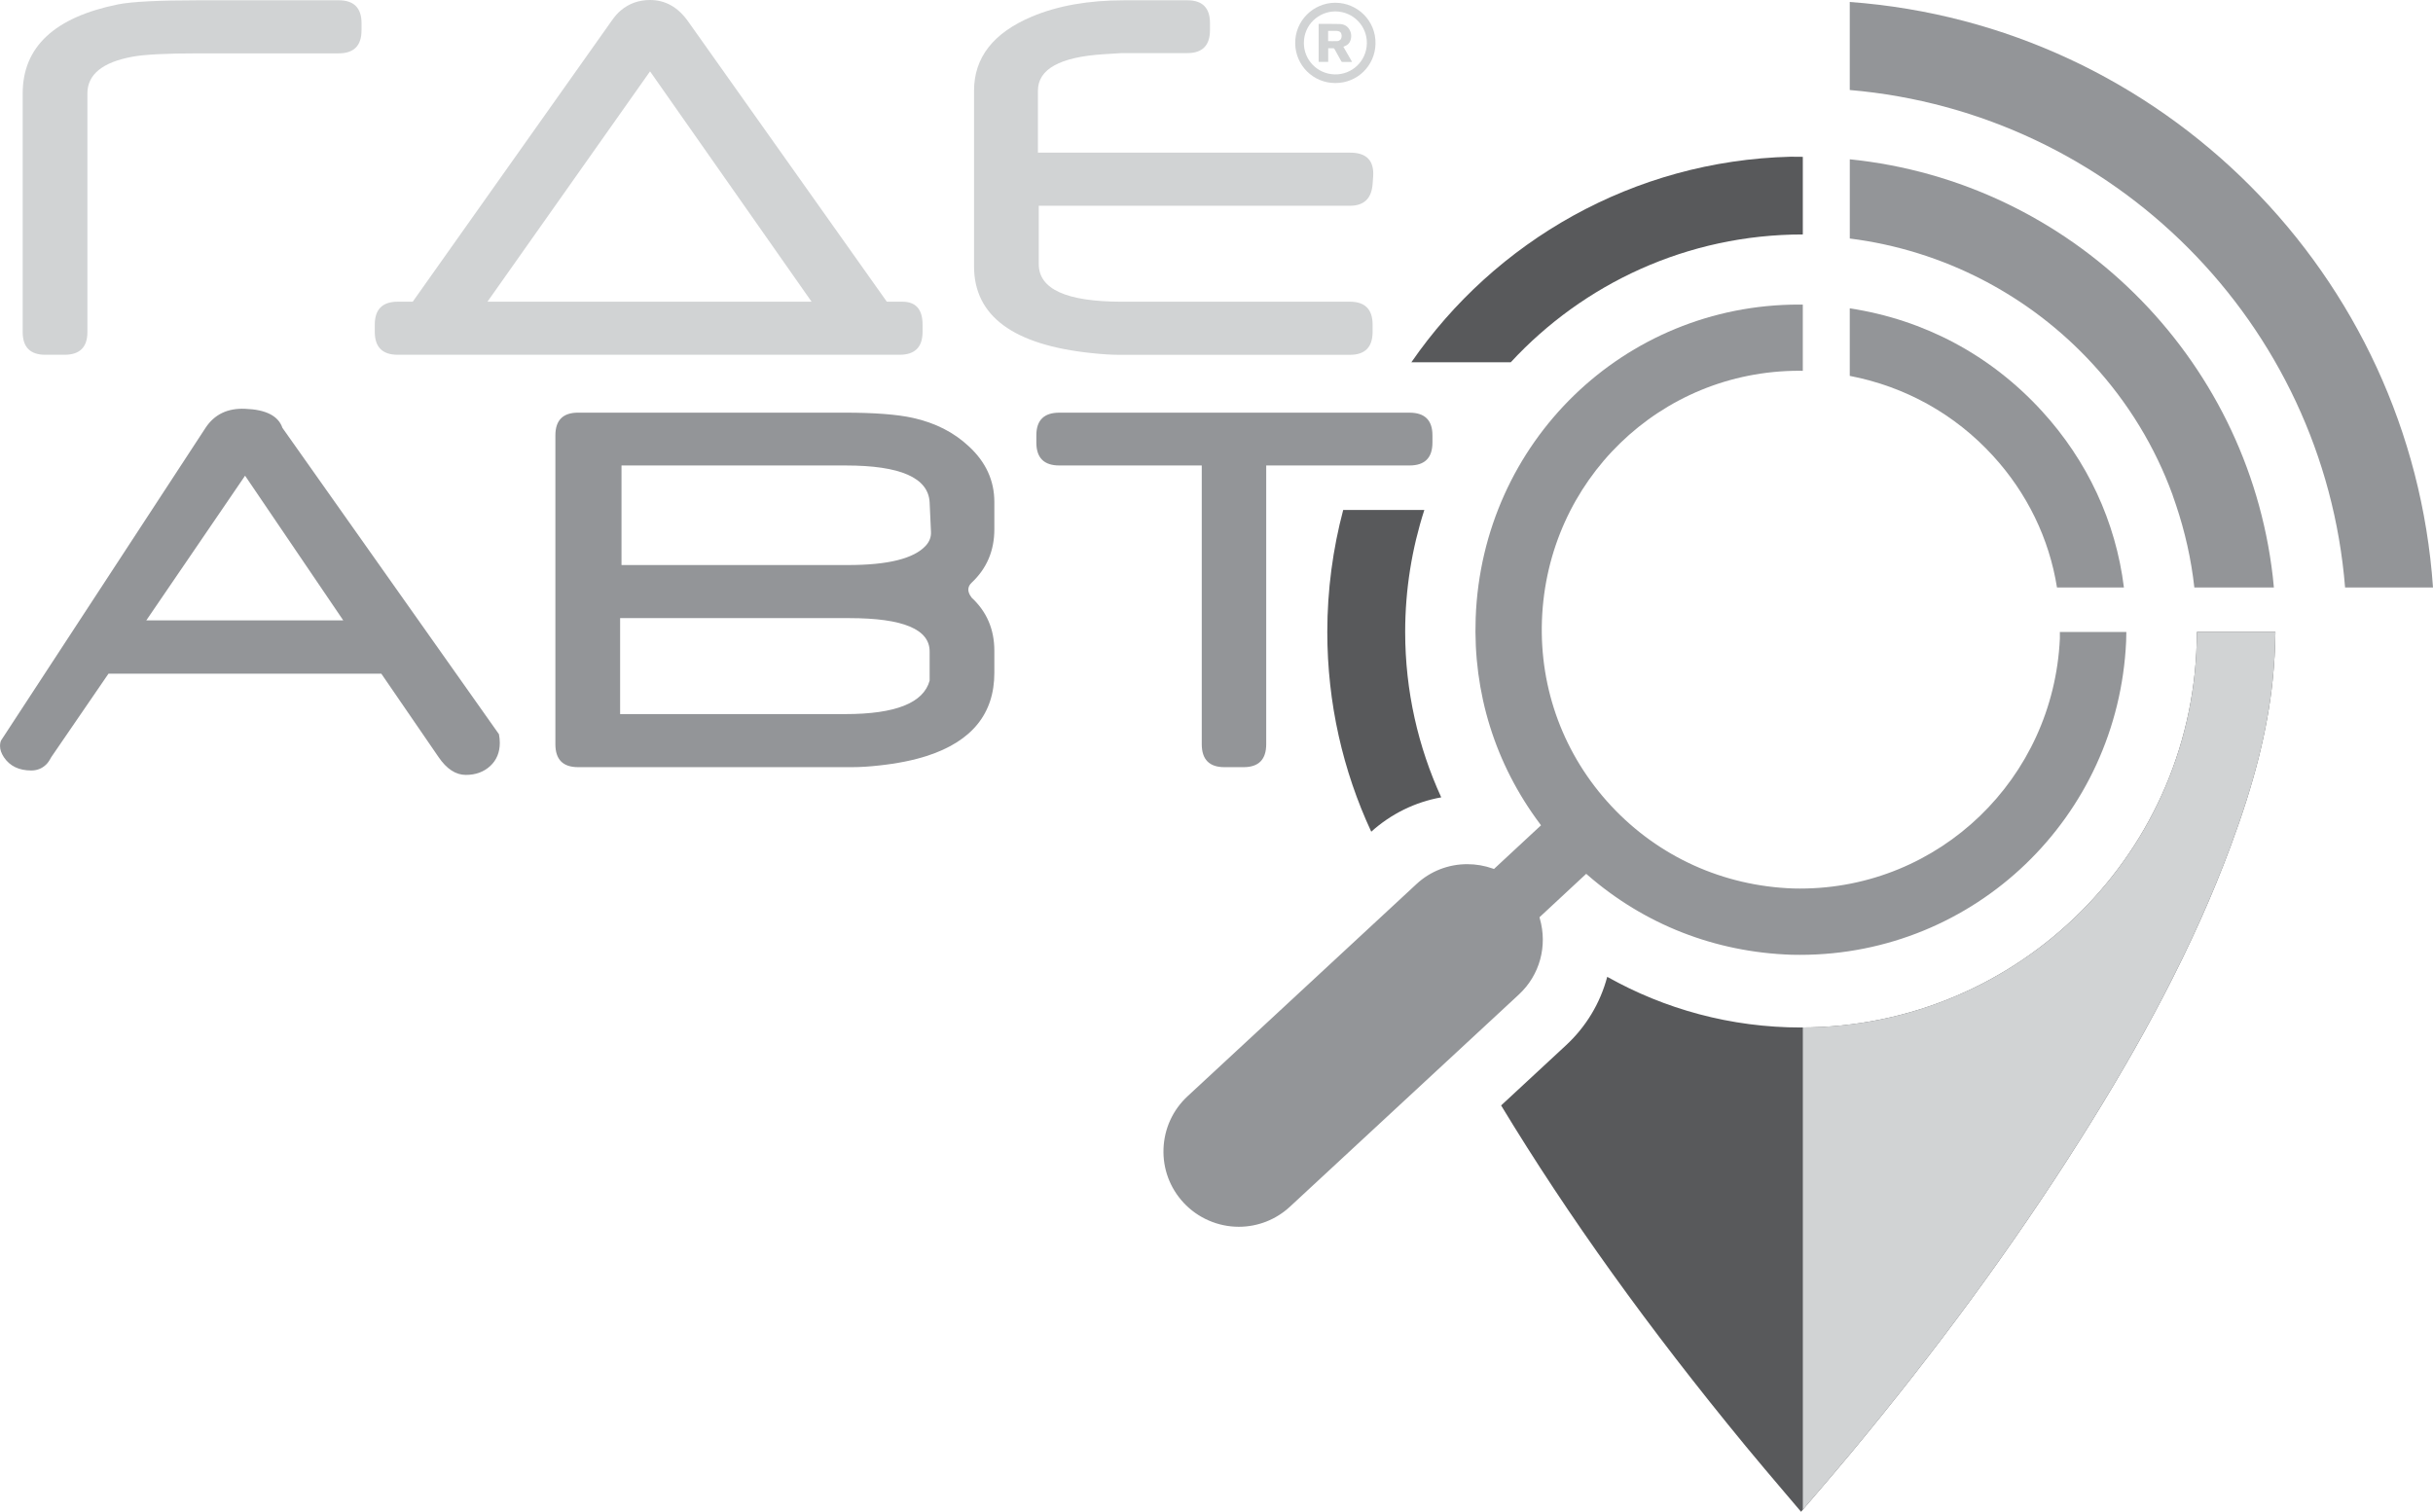 <?xml version="1.0" encoding="UTF-8"?> <svg xmlns="http://www.w3.org/2000/svg" xmlns:xlink="http://www.w3.org/1999/xlink" xmlns:xodm="http://www.corel.com/coreldraw/odm/2003" xml:space="preserve" width="28.479mm" height="17.7mm" version="1.1" style="shape-rendering:geometricPrecision; text-rendering:geometricPrecision; image-rendering:optimizeQuality; fill-rule:evenodd; clip-rule:evenodd" viewBox="0 0 1686.84 1048.38"> <defs> <style type="text/css"> .fil1 {fill:#58595B;fill-rule:nonzero} .fil2 {fill:#939598;fill-rule:nonzero} .fil0 {fill:#D1D3D4;fill-rule:nonzero} </style> </defs> <g id="Слой_x0020_1">  <g id="_2584219811968"> <path class="fil0" d="M250.64 21.09c0,10.61 -5.3,15.91 -15.91,15.91l-97.06 0c-22.22,0 -37.49,0.77 -45.8,2.32 -20.86,3.83 -31.28,12.34 -31.28,25.5l0 165.49c0,10.48 -5.3,15.72 -15.9,15.72l-13.22 0c-10.5,0 -15.74,-5.24 -15.74,-15.72l0 -165.49c0,-32.22 22,-52.81 65.97,-61.76 9.48,-1.9 28.27,-2.88 56.39,-2.88l96.66 0c10.61,0 15.91,5.32 15.91,15.93l0 4.99z"></path> <path class="fil0" d="M562.68 209.22l-111.99 -159.74 -112.74 159.74 224.74 0zm52.17 0l10.77 0c9.33,0 14.01,5.3 14.01,15.91l0 4.98c0,10.63 -5.32,15.91 -15.93,15.91l-347.95 0c-10.6,0 -15.91,-5.28 -15.91,-15.91l0 -4.98c0,-10.61 5.31,-15.91 15.91,-15.91l10.4 0 137.68 -194.46c2.32,-3.33 4.48,-5.81 6.53,-7.49 5.76,-4.85 12.53,-7.27 20.33,-7.27 10.63,0 19.43,4.98 26.46,14.95l137.7 194.27z"></path> <path class="fil0" d="M952.03 122.54l-0.38 5.17c-0.77,9.97 -6,14.97 -15.72,14.97l-215.74 0 0 40.45c0,17.4 19.19,26.09 57.53,26.09l158.21 0c10.47,0 15.72,5.31 15.72,15.92l0 4.98c0,10.63 -5.25,15.93 -15.72,15.93l-160.32 0c-4.98,0 -11.19,-0.39 -18.6,-1.17 -54.46,-5.62 -81.69,-25.69 -81.69,-60.2l0 -121.76c0,-23.02 13.35,-40.15 40.08,-51.4 17.9,-7.55 39.25,-11.33 64.05,-11.33l43.73 0c10.47,0 15.72,5.25 15.72,15.74l0 4.96c0,10.62 -5.25,15.93 -15.72,15.93l-45.45 0 -12.46 0.77c-30.42,1.92 -45.66,10.34 -45.66,25.32l0 42.95 216.51 0c11.38,0 16.68,5.56 15.92,16.68z"></path> <path class="fil0" d="M925.91 7.9c-11.72,0.02 -21.86,9.31 -21.91,21.81 -0.04,11.66 9.12,21.53 21.29,21.87 11.96,0.32 22.12,-9.07 22.38,-21.46 0.24,-11.81 -9.14,-22.04 -21.76,-22.23zm-0.08 -6c15.25,0.02 28.3,12.47 27.83,28.7 -0.43,14.86 -12.39,26.98 -27.82,26.98 -15.51,0.02 -27.51,-12.3 -27.85,-27.18 -0.36,-15.96 12.52,-28.48 27.83,-28.51z"></path> <path class="fil0" d="M920.82 28.53c2.2,0 4.37,0.05 6.51,-0.04 0.6,-0.02 1.24,-0.39 1.75,-0.77 1.05,-0.79 1.41,-2.69 0.9,-4.25 -0.3,-0.92 -0.92,-1.55 -1.86,-1.81 -0.49,-0.13 -1.02,-0.23 -1.52,-0.24 -1.73,-0.02 -3.46,0 -5.19,0 -0.19,0 -0.38,0.02 -0.59,0.04l0 7.07zm-6.58 14.37l0 -26.29c0.15,-0.02 0.3,-0.06 0.45,-0.06 4.67,0.02 9.33,-0.04 14,0.09 2.84,0.08 5.32,1.17 6.82,3.73 1.5,2.51 1.69,5.24 0.66,7.97 -0.66,1.74 -1.95,2.94 -3.7,3.6 -0.34,0.13 -0.68,0.28 -1.1,0.47 2.02,3.5 4.03,6.96 6.06,10.51 -0.28,0 -0.49,0.02 -0.69,0.02 -2,0.02 -3.99,0 -5.96,0.02 -0.43,0 -0.66,-0.13 -0.86,-0.49 -1.56,-2.84 -3.14,-5.66 -4.7,-8.5 -0.18,-0.34 -0.4,-0.51 -0.81,-0.49 -1.16,0.02 -2.3,0 -3.55,0l0 9.42 -6.6 0z"></path> <path class="fil1" d="M1523.12 438.26c-0.09,151.5 -122.94,274.28 -274.46,274.28 -48.82,0 -94.61,-12.81 -134.34,-35.14 -4.82,18.17 -14.6,34.5 -28.55,47.44l-45.02 41.75c46.58,76.94 102.13,154.35 169.82,236.58 8.58,10.4 17.19,20.54 26.29,31.26 3.92,4.59 7.84,9.23 11.85,13.95l3.81 -4.51 0 0.04 6.65 -7.79c8.25,-9.64 16.05,-18.75 23.81,-28.09 29.54,-35.6 57.51,-71.31 83.08,-106.14 27.23,-37.08 52.81,-74.52 76.01,-111.29 22.44,-35.54 41.26,-68 57.55,-99.22 18.84,-36.09 34.21,-70.3 46.96,-104.61 16.26,-43.72 25.5,-80.28 29.09,-115.02 1.13,-10.88 1.79,-22.13 1.92,-33.47l-54.46 0z"></path> <path class="fil0" d="M1523.12 438.26c-0.09,151.09 -122.27,273.57 -273.19,274.25l0 334.43 2.59 -3.06 0 0.04 6.65 -7.79c8.25,-9.64 16.05,-18.75 23.81,-28.09 29.54,-35.6 57.51,-71.31 83.08,-106.14 27.23,-37.08 52.81,-74.52 76.01,-111.29 22.44,-35.54 41.26,-68 57.55,-99.22 18.84,-36.09 34.21,-70.3 46.96,-104.61 16.26,-43.72 25.5,-80.28 29.09,-115.02 1.13,-10.88 1.79,-22.13 1.92,-33.47l-54.46 0z"></path> <path class="fil2" d="M237.97 430.19l-68.06 -100.31 -68.47 100.31 136.53 0zm107.96 79c0.38,1.92 0.59,3.91 0.59,5.94 0,6.65 -2.24,12.02 -6.69,16.12 -4.45,4.08 -10.08,6.13 -16.83,6.13 -7.02,0 -13.32,-4.12 -18.94,-12.36l-39.68 -57.83 -189.18 0 -39.7 57.92c-1.28,2.43 -2.48,4.13 -3.63,5.17 -2.82,2.7 -6.23,4.03 -10.19,4.03 -8.55,0 -14.89,-3.07 -18.99,-9.2 -1.77,-2.7 -2.67,-5.25 -2.67,-7.67 0,-1.68 0.24,-3.01 0.77,-4.03l141.7 -216.7c6.15,-9.33 15.28,-13.75 27.42,-13.22 14.44,0.51 23.08,4.91 25.9,13.22l150.14 212.47z"></path> <path class="fil2" d="M645.47 369.01l-0.94 -20.7c-0.92,-17 -20.27,-25.51 -58.12,-25.51l-155.51 0 0 69.04 157.11 0c27.72,0 45.66,-4.48 53.84,-13.43 2.56,-2.8 3.76,-5.95 3.62,-9.41zm-0.94 83.03c0.25,-15.59 -18.3,-23.39 -55.62,-23.39l-158.97 0 0 66.55 156.18 0c34.72,0 54.18,-7.73 58.41,-23.21l0 -19.96zm44.87 14.57c0,28.27 -15.55,47.45 -46.6,57.55 -9.48,3.07 -20.59,5.31 -33.38,6.69 -7.02,0.78 -13.16,1.15 -18.42,1.15l-190.22 0c-10.47,0 -15.72,-5.28 -15.72,-15.91l0 -214.2c0,-10.47 5.25,-15.73 15.72,-15.73l184.68 0c20.83,0 36.69,1.23 47.54,3.65 15.48,3.44 28.38,10.02 38.74,19.74 11.78,10.87 17.66,23.72 17.66,38.55l0 18.97c0,14.84 -5.27,27.18 -15.74,37.01 -1.54,1.42 -2.29,3.01 -2.29,4.8 0,1.15 0.37,2.43 1.14,3.83l1.15 1.74c10.47,9.72 15.74,21.98 15.74,36.82l0 15.32z"></path> <path class="fil2" d="M993.14 306.88c0,10.63 -5.31,15.91 -15.92,15.91l-99.33 0 0 193.31c0,10.6 -5.25,15.91 -15.72,15.91l-13.24 0c-10.48,0 -15.73,-5.31 -15.73,-15.91l0 -193.31 -98.75 0c-10.63,0 -15.93,-5.28 -15.93,-15.91l0 -4.99c0,-10.47 5.3,-15.72 15.93,-15.72l242.77 0c10.61,0 15.92,5.25 15.92,15.72l0 4.99z"></path> <path class="fil2" d="M1067.59 636.89l-0.23 -0.81 32.38 -30.11 0.94 0.81c39.48,34.36 88.31,53.49 141.23,55.31 2.19,0.06 4.12,0.07 6.08,0.07 121.25,0 220.54,-95.49 226.09,-217.37 0.09,-2.19 0.13,-4.37 0.15,-6.53l-46.11 0c0,0.31 0.02,0.63 0.02,0.98 0.04,1.14 0.05,2.29 0,3.46 -4.42,97.28 -83.54,173.49 -180.13,173.49 -1.58,0 -3.12,-0.02 -4.69,-0.06 -48.59,-1.68 -93.44,-22.02 -126.29,-57.28 -32.67,-35.09 -49.71,-80.77 -47.98,-128.67 3.55,-97.06 81.86,-173.07 178.3,-173.07 0.85,0 1.69,0.02 2.56,0.04l0 -45.94c-0.92,0 -1.86,0 -2.78,0 -121.19,-0.02 -219.58,95.44 -224.02,217.3 -1.88,51.98 13.52,101.36 44.57,142.81l0.73 1 -32.61 30.29 -0.77 -0.27c-5.74,-2.03 -11.71,-3.06 -17.77,-3.06 -13.11,0 -25.6,4.89 -35.15,13.75l-158.75 147.18c-10.23,9.49 -16.15,22.4 -16.68,36.33 -0.54,13.93 4.41,27.25 13.88,37.48 9.85,10.62 23.82,16.72 38.3,16.72 13.2,0 25.8,-4.95 35.49,-13.94l158.75 -147.17c14.43,-13.37 19.98,-33.57 14.46,-52.73z"></path> <path class="fil2" d="M1282.47 213.81l0 46.85c38.58,7.45 72.86,26.55 99.22,55.35 23.71,25.87 39.06,57.47 44.45,91.39l46.41 0c-5.66,-45.62 -25.35,-87.93 -56.98,-122.46 -35.41,-38.67 -81.41,-63.25 -133.11,-71.12z"></path> <path class="fil2" d="M1576.53 407.39l-55.16 0c-2.17,-19.68 -6.51,-38.7 -12.62,-56.94 -0.73,-2.17 -1.45,-4.32 -2.24,-6.5 -0.09,-0.28 -0.21,-0.55 -0.26,-0.84 -12.07,-33.07 -30.63,-63.77 -55.22,-90.56 -44.1,-48.1 -103.87,-79.02 -168.54,-87.15l0 -54.94c153.34,15.63 275.56,136.46 293.25,289.2 0.32,2.56 0.55,5.12 0.78,7.73z"></path> <path class="fil2" d="M1686.84 407.42l-60.95 0c-14.74,-183.11 -160.39,-329.33 -343.42,-345.01l0 -61.05c216.64,15.87 389.35,189.33 404.37,406.06z"></path> <path class="fil1" d="M987.51 353.65l-56.25 0c-7.14,27.01 -11.02,55.35 -11.02,84.59 0,49.49 10.89,96.42 30.47,138.52 13.75,-12.37 30.44,-20.59 48.52,-23.82 -16,-34.94 -25,-73.74 -25,-114.68 0,-29.52 4.69,-57.94 13.28,-84.61z"></path> <path class="fil1" d="M1248.69 108.74c-2.27,0 -4.55,0 -6.9,-0.06l-0.38 0c-109.07,2.77 -204.92,58.59 -262.9,142.55l68.92 0c50.37,-54.5 122.43,-88.65 202.49,-88.65l0 -53.84 -1.23 0z"></path> </g> </g> </svg> 